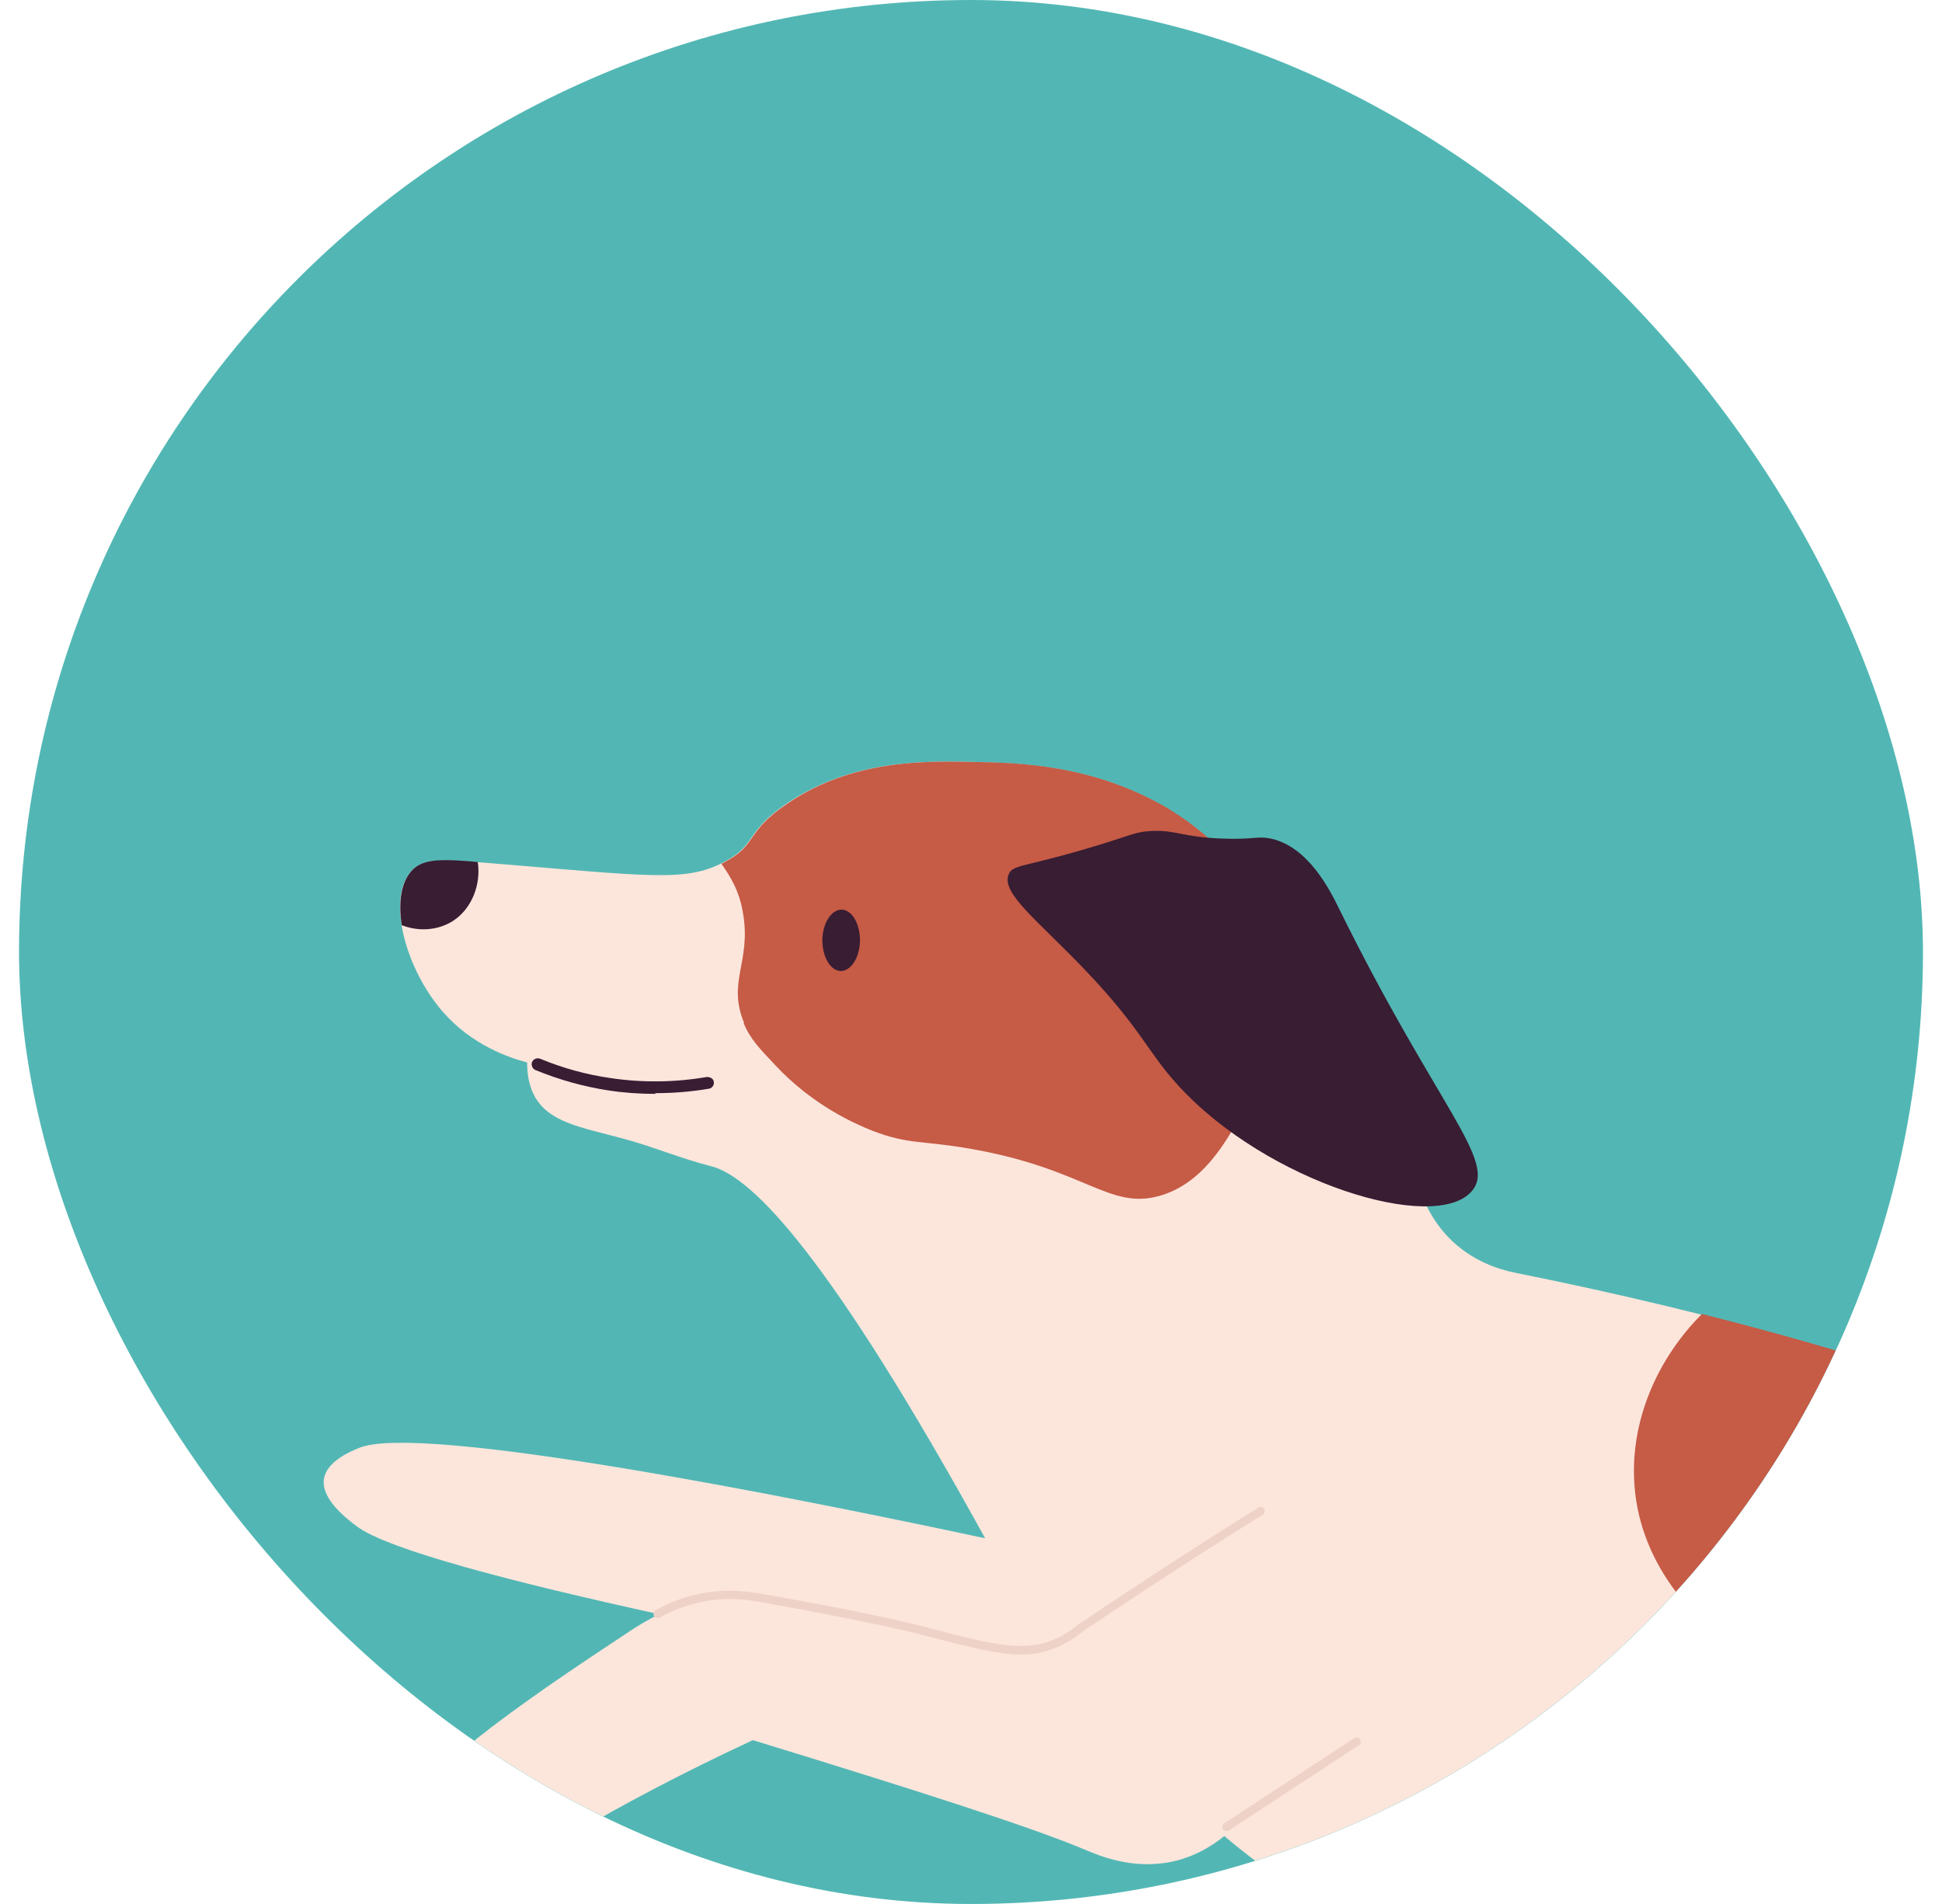 <?xml version="1.0" encoding="UTF-8"?> <svg xmlns="http://www.w3.org/2000/svg" width="51" height="50" viewBox="0 0 51 50" fill="none"><g clip-path="url(#clip0_312_6013)"><rect x="0.5" width="50" height="50" rx="25" fill="#52B7B4"></rect><g filter="url(#filter0_d_312_6013)"><path d="M85.796 35.694C85.515 35.006 83.935 35.042 83.373 35.06C83.373 35.06 77.237 35.178 65.146 33.62C64.475 33.529 63.966 33.438 63.648 33.366C62.242 33.067 61.089 32.641 59.745 32.079C57.821 31.264 56.405 30.53 56.251 30.448C56.251 30.448 50.85 27.648 39.858 25.437C39.622 25.392 38.905 25.247 38.261 24.703C37.634 24.169 37.389 23.516 37.298 23.281C36.854 22.139 36.073 20.726 34.512 17.908C33.504 16.077 32.587 14.392 30.681 13.25C28.721 12.072 26.715 12.036 25.553 12.009C24.264 11.982 22.358 11.945 20.642 13.114C19.544 13.866 19.889 14.183 18.999 14.646C17.992 15.171 17.057 15.008 12.727 14.655C11.674 14.573 11.139 14.528 10.83 14.845C10.131 15.552 10.64 17.427 11.62 18.56C12.392 19.448 13.363 19.774 13.844 19.901C13.844 20.155 13.871 20.508 14.071 20.843C14.461 21.469 15.214 21.595 16.34 21.894C17.13 22.103 17.892 22.429 18.682 22.628C19.78 22.909 21.822 25.048 25.871 32.396C20.824 31.318 11.048 29.361 9.432 30.022C9.206 30.113 8.579 30.376 8.507 30.838C8.425 31.372 9.124 31.898 9.378 32.088C10.204 32.704 13.544 33.565 17.311 34.39C17.012 34.535 16.767 34.689 16.612 34.788C13.762 36.673 9.641 39.392 10.24 40.814C10.395 41.176 10.794 41.322 11.075 41.421C12.301 41.865 13.553 41.023 15.151 40.098C16.249 39.455 17.801 38.612 19.771 37.697C23.992 38.993 27.041 39.962 28.503 40.578C28.848 40.723 29.746 41.113 30.79 40.886C31.407 40.751 31.861 40.452 32.152 40.216C34.267 42.001 36.191 42.862 37.507 43.315C41.038 44.52 42.79 43.668 48.209 44.502C48.717 46.015 49.407 47.139 50.079 47.963C51.876 50.165 53.51 50.301 56.06 52.729C57.776 54.37 58.665 55.865 59.936 57.994C62.659 62.57 64.148 67.39 66.054 67.861C66.163 67.889 66.417 67.943 66.617 67.816C67.37 67.327 66.435 64.654 66.027 63.485C65.264 61.283 64.338 58.52 63.167 54.859C64.538 55.774 65.945 56.834 67.47 58.882C70.002 62.28 71.836 67.046 72.19 67.952C72.871 69.71 73.915 72.773 74.904 72.664C75.158 72.637 75.331 72.41 75.403 72.301C76.656 70.571 74.613 65.216 72.762 60.431C70.147 53.699 69.866 53.056 69.775 51.407C69.648 49.023 70.111 47.782 69.83 44.565C69.612 42.083 69.104 40.08 68.695 38.766C73.225 38.648 84.525 38.25 85.569 36.619C85.669 36.465 85.941 36.039 85.787 35.676L85.796 35.694Z" fill="#FCE6DC"></path><path d="M17.211 20.726C16.803 20.726 16.385 20.698 15.977 20.635C15.323 20.535 14.679 20.354 14.062 20.1C13.98 20.064 13.944 19.974 13.971 19.892C14.007 19.81 14.098 19.774 14.18 19.801C14.77 20.046 15.387 20.218 16.022 20.309C16.857 20.436 17.72 20.427 18.564 20.282C18.654 20.282 18.736 20.327 18.745 20.408C18.763 20.49 18.7 20.581 18.618 20.59C18.146 20.671 17.674 20.707 17.211 20.707V20.726Z" fill="#381D33"></path><path d="M42.926 31.037C43.253 35.205 48.754 37.507 50.505 36.492C50.968 36.229 51.177 35.722 51.949 35.531C52.911 35.287 53.383 35.867 54.4 35.767C55.307 35.685 56.097 35.124 56.469 34.653C57.259 33.665 57.023 31.998 56.378 30.493C56.315 30.457 56.269 30.439 56.251 30.43C56.251 30.43 52.439 28.455 44.696 26.506C43.525 27.675 42.79 29.334 42.926 31.028V31.037Z" fill="#C65B46"></path><path d="M19.526 18.859C19.699 19.285 19.935 19.52 20.361 19.974C21.351 21.034 22.458 21.514 22.912 21.695C23.883 22.067 24.21 21.94 25.526 22.175C28.503 22.701 29.12 23.77 30.437 23.408C31.589 23.09 32.197 21.985 32.597 21.269C33.377 19.874 33.75 17.98 33.486 16.122C32.788 15.008 31.953 14.011 30.691 13.241C28.721 12.072 26.724 12.027 25.562 12.009C24.282 11.982 22.367 11.945 20.661 13.114C19.553 13.866 19.907 14.183 19.018 14.646C18.991 14.664 18.973 14.673 18.945 14.682C19.163 14.999 19.417 15.37 19.517 16.005C19.726 17.273 19.09 17.79 19.544 18.868L19.526 18.859Z" fill="#C65B46"></path><path d="M21.596 16.684C21.596 17.128 21.805 17.491 22.077 17.5C22.349 17.5 22.576 17.146 22.585 16.703C22.585 16.259 22.376 15.896 22.104 15.887C21.832 15.887 21.605 16.24 21.596 16.684Z" fill="#381D33"></path><path d="M26.814 35.45C26.206 35.45 25.48 35.26 24.382 34.979L24.073 34.897C24.073 34.897 22.748 34.562 19.916 34.063C19.671 34.018 19.081 33.919 18.364 34.082C18.01 34.163 17.656 34.29 17.329 34.48C17.274 34.508 17.202 34.489 17.175 34.435C17.147 34.381 17.166 34.308 17.22 34.281C17.565 34.091 17.937 33.946 18.318 33.864C19.072 33.701 19.689 33.801 19.952 33.846C22.793 34.335 24.118 34.68 24.128 34.68L24.436 34.761C26.143 35.205 26.923 35.405 27.767 35.015C28.003 34.906 28.167 34.779 28.294 34.68C28.339 34.643 28.385 34.616 28.421 34.589C30.027 33.511 31.58 32.505 33.041 31.59C33.095 31.554 33.168 31.572 33.195 31.626C33.232 31.68 33.213 31.753 33.159 31.78C31.698 32.686 30.145 33.701 28.539 34.77C28.503 34.788 28.466 34.825 28.43 34.852C28.303 34.952 28.121 35.087 27.858 35.214C27.513 35.377 27.177 35.45 26.805 35.45H26.814Z" fill="#EFD2C7"></path><path d="M32.206 40.089C32.206 40.089 32.134 40.071 32.116 40.035C32.079 39.98 32.097 39.917 32.152 39.881L35.565 37.643C35.619 37.606 35.683 37.625 35.719 37.679C35.755 37.733 35.737 37.797 35.683 37.833L32.27 40.071C32.27 40.071 32.234 40.089 32.206 40.089Z" fill="#EFD2C7"></path><path d="M62.614 54.977C62.614 54.977 62.577 54.977 62.559 54.959C61.107 54.125 59.809 53.11 58.692 51.932C57.721 50.899 57.185 50.066 56.714 49.331C56.487 48.987 56.278 48.652 56.051 48.353C54.499 46.305 51.712 45.028 47.773 44.556C47.709 44.556 47.664 44.493 47.673 44.429C47.673 44.366 47.736 44.321 47.8 44.33C51.803 44.81 54.635 46.115 56.233 48.208C56.468 48.516 56.677 48.851 56.904 49.196C57.367 49.92 57.903 50.745 58.856 51.76C59.954 52.92 61.234 53.925 62.668 54.75C62.722 54.777 62.741 54.85 62.713 54.904C62.695 54.94 62.65 54.959 62.614 54.959V54.977Z" fill="#EFD2C7"></path><path d="M10.549 16.295C10.985 16.467 11.493 16.44 11.893 16.186C12.401 15.86 12.637 15.207 12.546 14.636C11.62 14.555 11.13 14.546 10.84 14.836C10.531 15.144 10.458 15.688 10.549 16.286V16.295Z" fill="#381D33"></path><path d="M33.368 14.02C33.005 13.948 32.914 14.057 32.052 14.02C31.026 13.975 30.917 13.803 30.273 13.821C29.783 13.839 29.728 13.939 28.485 14.301C26.878 14.772 26.588 14.709 26.488 14.963C26.288 15.47 27.268 16.177 28.548 17.527C29.991 19.049 30.137 19.629 30.945 20.508C33.268 23.054 37.689 24.404 38.651 23.281C39.332 22.492 37.743 21.088 35.174 15.878C34.929 15.38 34.367 14.238 33.368 14.02Z" fill="#381D33"></path></g></g><defs><filter id="filter0_d_312_6013" x="0.5" y="12" width="93.333" height="76.667" filterUnits="userSpaceOnUse" color-interpolation-filters="sRGB"><feFlood flood-opacity="0" result="BackgroundImageFix"></feFlood><feColorMatrix in="SourceAlpha" type="matrix" values="0 0 0 0 0 0 0 0 0 0 0 0 0 0 0 0 0 0 127 0" result="hardAlpha"></feColorMatrix><feOffset dy="8"></feOffset><feGaussianBlur stdDeviation="4"></feGaussianBlur><feComposite in2="hardAlpha" operator="out"></feComposite><feColorMatrix type="matrix" values="0 0 0 0 0 0 0 0 0 0 0 0 0 0 0 0 0 0 0.08 0"></feColorMatrix><feBlend mode="normal" in2="BackgroundImageFix" result="effect1_dropShadow_312_6013"></feBlend><feBlend mode="normal" in="SourceGraphic" in2="effect1_dropShadow_312_6013" result="shape"></feBlend></filter><clipPath id="clip0_312_6013"><rect x="0.5" width="50" height="50" rx="25" fill="white"></rect></clipPath></defs></svg> 